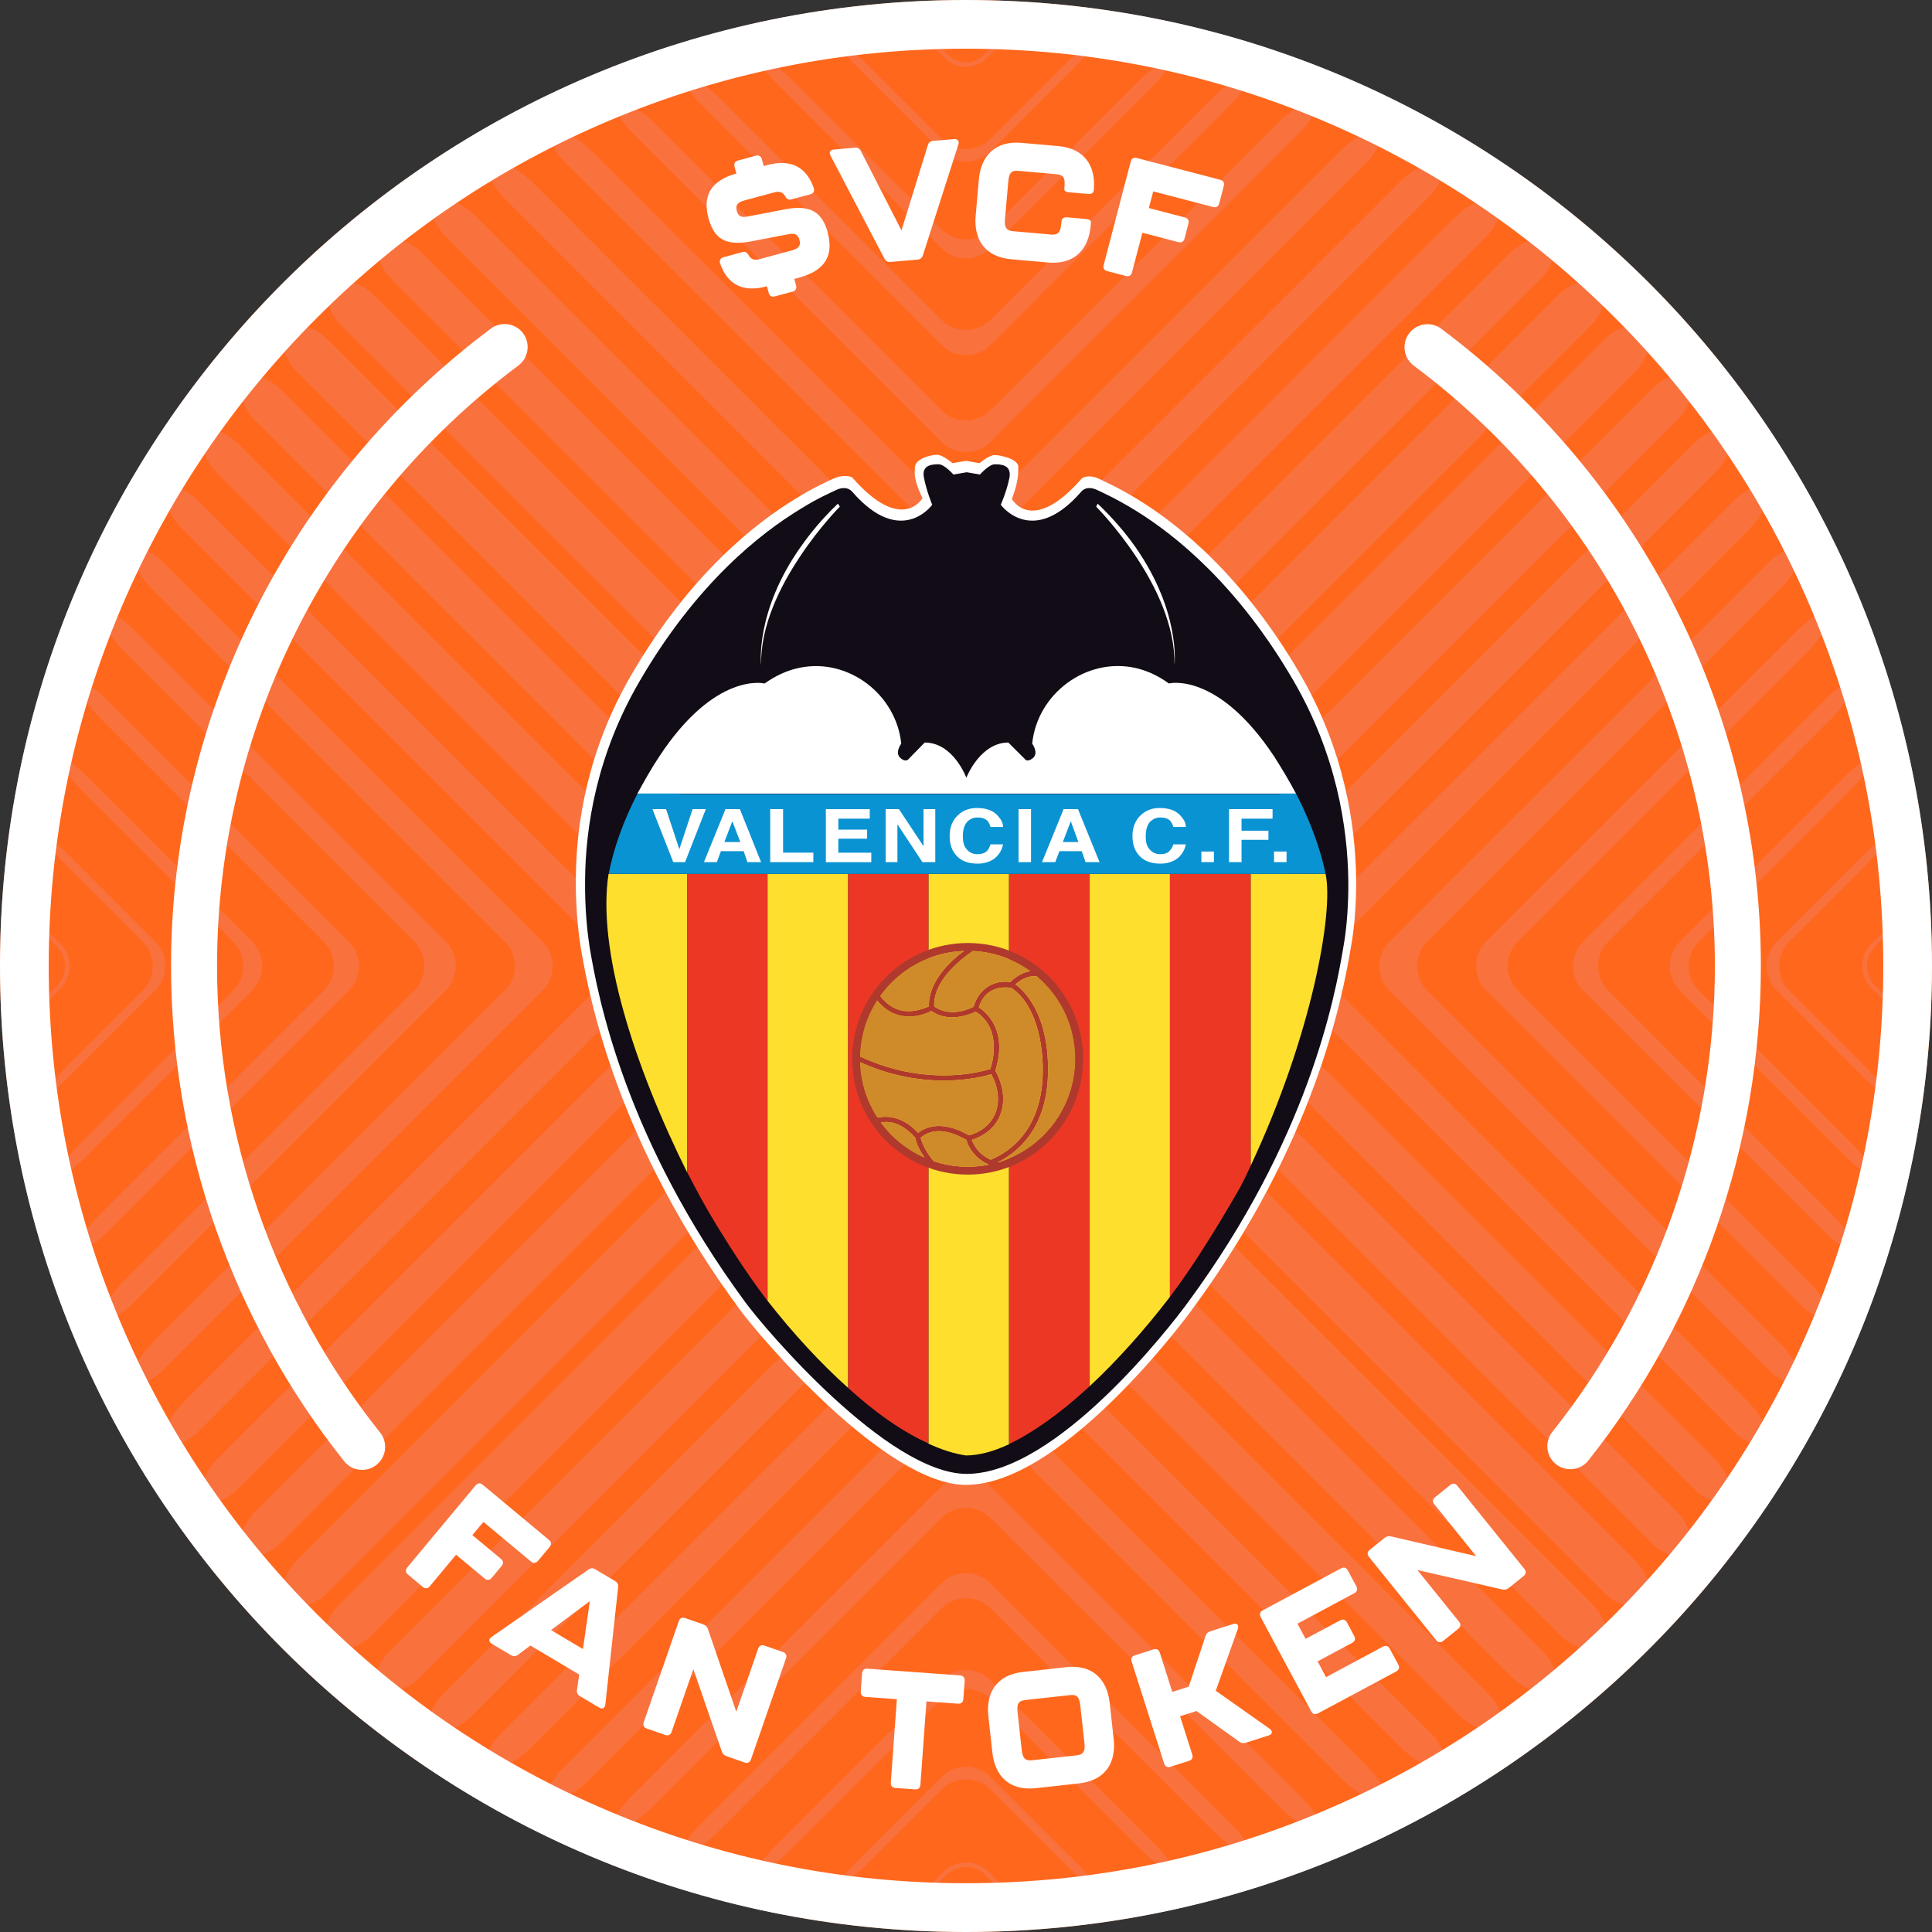 <svg xmlns="http://www.w3.org/2000/svg" id="Layer_2" data-name="Layer 2" viewBox="0 0 500 500"><rect x="0" y="0" width="500" height="500" fill="#333333" stroke="none"/><defs><style> .cls-1 { fill: #fedf2e; } .cls-1, .cls-2, .cls-3 { fill-rule: evenodd; } .cls-4 { fill: #cf8b2a; } .cls-2 { fill: #0a93d2; } .cls-5 { fill: #b0392d; } .cls-6 { fill: #ff671d; } .cls-7 { fill: #110c15; } .cls-8 { fill: #fff; } .cls-9 { fill: #f9713d; } .cls-3 { fill: #ec3725; } </style></defs><g id="Layer_1-2" data-name="Layer 1"><g><circle class="cls-6" cx="250" cy="250" r="250"></circle><g><path class="cls-9" d="M413.87,73.93c-2.33-2.17-7.1-1.05-10.59,2.43l-146.97,146.97c-3.48,3.49-9.15,3.49-12.63,0L96.71,76.36c-3.49-3.48-8.26-4.61-10.59-2.43-2.34,2.17-1.34,6.8,2.14,10.3l155.42,155.41c3.48,3.49,9.15,3.49,12.63,0l155.42-155.41c3.48-3.49,4.48-8.13,2.14-10.3h0Z"></path><path class="cls-9" d="M400.88,62.67c-2.25-1.81-6.92-.41-10.42,3.09l-134.15,134.15c-3.48,3.49-9.15,3.49-12.63,0L109.53,65.76c-3.49-3.49-8.17-4.9-10.42-3.09-2.24,1.8-1.19,6.14,2.3,9.64l142.27,142.27c3.48,3.49,9.15,3.49,12.63,0l142.28-142.27c3.48-3.49,4.54-7.83,2.29-9.64h0Z"></path><path class="cls-9" d="M387.02,52.29c-2.13-1.47-6.7.2-10.19,3.69l-120.52,120.51c-3.48,3.49-9.15,3.49-12.63,0L123.16,55.97c-3.49-3.49-8.07-5.16-10.19-3.69-2.13,1.48-.99,5.54,2.49,9.03l128.21,128.21c3.48,3.49,9.15,3.49,12.63,0L384.53,61.32c3.49-3.49,4.62-7.56,2.49-9.03h0Z"></path><path class="cls-9" d="M372.25,42.81c-1.98-1.17-6.43.74-9.92,4.24l-106.02,106.01c-3.48,3.49-9.15,3.49-12.63,0l-106.02-106.01c-3.49-3.49-7.94-5.41-9.92-4.24-1.98,1.17-.74,4.99,2.75,8.47l113.19,113.19c3.48,3.48,9.15,3.48,12.63,0l113.19-113.19c3.49-3.48,4.73-7.3,2.75-8.47h0Z"></path><path class="cls-9" d="M356.54,34.28c-1.81-.89-6.12,1.24-9.61,4.73l-90.63,90.62c-3.48,3.49-9.15,3.49-12.63,0l-90.63-90.62c-3.48-3.49-7.8-5.62-9.61-4.73-1.81.89-.43,4.48,3.06,7.96l97.17,97.17c3.48,3.48,9.15,3.48,12.63,0l97.17-97.17c3.48-3.48,4.87-7.07,3.06-7.96h0Z"></path><path class="cls-9" d="M339.8,26.79c-1.6-.65-5.74,1.68-9.23,5.17l-74.25,74.25c-3.48,3.49-9.15,3.49-12.63,0L169.43,31.96c-3.48-3.49-7.62-5.82-9.23-5.17-1.61.65-.08,4.02,3.42,7.51l80.07,80.06c3.48,3.49,9.15,3.49,12.63,0l80.07-80.06c3.49-3.49,5.02-6.86,3.42-7.51h0Z"></path><path class="cls-9" d="M321.94,20.41c-1.37-.43-5.32,2.07-8.81,5.56l-56.81,56.81c-3.49,3.49-9.16,3.49-12.64,0l-56.81-56.81c-3.49-3.49-7.44-5.99-8.81-5.56-1.37.44.35,3.63,3.85,7.11l61.78,61.78c3.48,3.49,9.15,3.49,12.64,0l61.77-61.78c3.49-3.48,5.21-6.68,3.85-7.11h0Z"></path><path class="cls-9" d="M302.82,15.29c-1.1-.25-4.83,2.4-8.32,5.88l-38.18,38.19c-3.49,3.48-9.16,3.48-12.64,0l-38.19-38.19c-3.48-3.48-7.22-6.13-8.32-5.88-1.1.24.83,3.27,4.32,6.77l42.19,42.19c3.48,3.49,9.15,3.49,12.64,0l42.18-42.19c3.49-3.49,5.43-6.53,4.32-6.77h0Z"></path><path class="cls-9" d="M282.26,11.61c-.79-.11-4.26,2.64-7.74,6.13l-18.2,18.2c-3.49,3.48-9.16,3.48-12.64,0l-18.2-18.2c-3.49-3.49-6.96-6.24-7.75-6.13-.79.11,1.4,3.03,4.89,6.53l21.06,21.06c3.48,3.49,9.15,3.49,12.64,0l21.05-21.06c3.49-3.49,5.69-6.41,4.89-6.53h0Z"></path><path class="cls-9" d="M259.96,9.67c-.44-.01-2.84,2.03-5.38,4.57-2.53,2.53-6.64,2.53-9.18,0-2.54-2.54-4.94-4.58-5.38-4.57-.44.02,1.62,2.44,4.59,5.41,2.97,2.97,7.79,2.97,10.75,0,2.97-2.97,5.02-5.38,4.59-5.41h0Z"></path><path class="cls-9" d="M414.39,425.63c2.33-2.18,1.34-6.82-2.16-10.31l-155.92-155.93c-3.49-3.48-9.16-3.48-12.64,0l-155.93,155.93c-3.49,3.49-4.48,8.13-2.16,10.31,2.33,2.18,7.08,1.07,10.57-2.43l147.51-147.51c3.48-3.48,9.15-3.48,12.64,0l147.5,147.51c3.49,3.49,8.25,4.6,10.57,2.43h0Z"></path><path class="cls-9" d="M401.45,436.92c2.24-1.82,1.19-6.16-2.31-9.65l-142.82-142.82c-3.49-3.49-9.16-3.49-12.64,0l-142.83,142.82c-3.48,3.49-4.54,7.83-2.31,9.65,2.24,1.82,6.92.41,10.41-3.07l134.73-134.73c3.48-3.48,9.15-3.48,12.64,0l134.73,134.73c3.48,3.49,8.16,4.9,10.4,3.08h0Z"></path><path class="cls-9" d="M387.62,447.34c2.12-1.48.98-5.55-2.51-9.04l-128.79-128.79c-3.49-3.49-9.16-3.49-12.64,0l-128.8,128.79c-3.49,3.49-4.63,7.56-2.51,9.04,2.12,1.49,6.69-.18,10.18-3.66l121.12-121.12c3.48-3.49,9.15-3.49,12.64,0l121.12,121.12c3.49,3.48,8.07,5.15,10.18,3.66h0Z"></path><path class="cls-9" d="M372.89,456.85c1.98-1.18.73-4.99-2.76-8.48l-113.81-113.82c-3.49-3.49-9.16-3.49-12.64,0l-113.82,113.82c-3.49,3.48-4.74,7.3-2.76,8.48,1.97,1.18,6.42-.72,9.91-4.21l106.67-106.67c3.48-3.49,9.15-3.49,12.64,0l106.67,106.67c3.48,3.49,7.94,5.39,9.91,4.21h0Z"></path><path class="cls-9" d="M357.22,465.42c1.8-.9.42-4.48-3.07-7.98l-97.83-97.84c-3.49-3.49-9.16-3.49-12.64,0l-97.84,97.84c-3.49,3.49-4.87,7.07-3.07,7.98,1.8.9,6.11-1.22,9.59-4.72l91.32-91.31c3.48-3.49,9.15-3.49,12.64,0l91.31,91.31c3.49,3.49,7.79,5.62,9.59,4.72h0Z"></path><path class="cls-9" d="M340.52,472.96c1.61-.65.07-4.02-3.42-7.51l-80.79-80.79c-3.48-3.48-9.15-3.48-12.63,0l-80.79,80.79c-3.49,3.49-5.03,6.86-3.42,7.51,1.6.65,5.74-1.67,9.22-5.16l74.99-74.98c3.48-3.49,9.15-3.49,12.63,0l74.99,74.98c3.49,3.49,7.62,5.81,9.22,5.16h0Z"></path><path class="cls-9" d="M322.71,479.38c1.37-.43-.36-3.63-3.85-7.11l-62.55-62.55c-3.48-3.48-9.15-3.48-12.63,0l-62.54,62.55c-3.49,3.48-5.22,6.68-3.85,7.11,1.37.44,5.31-2.05,8.8-5.54l57.6-57.6c3.48-3.49,9.15-3.49,12.63,0l57.6,57.6c3.49,3.48,7.44,5.98,8.8,5.54h0Z"></path><path class="cls-9" d="M303.65,484.57c1.1-.25-.83-3.29-4.33-6.78l-43.01-43c-3.48-3.49-9.15-3.49-12.63,0l-43.01,43c-3.49,3.49-5.43,6.53-4.33,6.78,1.1.25,4.82-2.39,8.31-5.88l39.02-39.02c3.48-3.49,9.15-3.49,12.63,0l39.02,39.02c3.49,3.49,7.22,6.13,8.31,5.88h0Z"></path><path class="cls-9" d="M283.15,488.31c.79-.11-1.4-3.03-4.89-6.53l-21.95-21.94c-3.48-3.49-9.15-3.49-12.63,0l-21.95,21.94c-3.49,3.49-5.68,6.41-4.89,6.53.79.11,4.26-2.64,7.75-6.12l19.09-19.09c3.48-3.49,9.15-3.49,12.63,0l19.09,19.09c3.49,3.48,6.96,6.23,7.75,6.12h0Z"></path><path class="cls-9" d="M260.94,490.33c.44-.01-1.84-2.65-5.08-5.9-3.24-3.24-8.49-3.24-11.73,0-3.24,3.24-5.51,5.88-5.08,5.9.44.02,3.06-2.25,5.87-5.05,2.8-2.81,7.35-2.81,10.15,0,2.81,2.8,5.43,5.06,5.87,5.05h0Z"></path><path class="cls-9" d="M425.6,414.42c2.18-2.33,1.07-7.08-2.43-10.57l-147.5-147.51c-3.49-3.48-3.49-9.15,0-12.64l147.5-147.5c3.49-3.49,4.6-8.25,2.43-10.57-2.18-2.33-6.82-1.34-10.31,2.16l-155.92,155.92c-3.49,3.49-3.49,9.15,0,12.64l155.92,155.93c3.49,3.49,8.13,4.48,10.31,2.16h0Z"></path><path class="cls-9" d="M436.89,401.47c1.82-2.24.41-6.92-3.07-10.41l-134.73-134.73c-3.49-3.48-3.49-9.15,0-12.64l134.73-134.72c3.48-3.49,4.89-8.17,3.07-10.41-1.82-2.24-6.16-1.19-9.65,2.31l-142.82,142.82c-3.49,3.49-3.49,9.15,0,12.64l142.82,142.83c3.49,3.48,7.83,4.54,9.65,2.31h0Z"></path><path class="cls-9" d="M447.31,387.65c1.49-2.12-.18-6.69-3.67-10.18l-121.12-121.12c-3.49-3.48-3.49-9.15,0-12.64l121.12-121.12c3.48-3.49,5.15-8.07,3.67-10.18-1.48-2.12-5.55-.98-9.04,2.51l-128.79,128.79c-3.49,3.49-3.49,9.15,0,12.64l128.79,128.8c3.49,3.49,7.56,4.63,9.04,2.51h0Z"></path><path class="cls-9" d="M456.83,372.92c1.18-1.97-.72-6.42-4.21-9.91l-106.67-106.67c-3.49-3.48-3.49-9.15,0-12.64l106.67-106.67c3.49-3.48,5.39-7.94,4.21-9.91-1.18-1.98-4.99-.73-8.48,2.76l-113.82,113.81c-3.49,3.49-3.49,9.15,0,12.64l113.82,113.82c3.48,3.49,7.3,4.74,8.48,2.76h0Z"></path><path class="cls-9" d="M465.4,357.25c.9-1.8-1.22-6.11-4.72-9.59l-91.31-91.32c-3.49-3.48-3.49-9.15,0-12.64l91.31-91.31c3.49-3.49,5.62-7.79,4.72-9.59-.9-1.8-4.48-.42-7.98,3.07l-97.84,97.83c-3.48,3.49-3.48,9.15,0,12.64l97.84,97.84c3.49,3.49,7.07,4.87,7.98,3.07h0Z"></path><path class="cls-9" d="M472.94,340.55c.65-1.6-1.67-5.74-5.17-9.22l-74.98-74.99c-3.49-3.48-3.49-9.15,0-12.64l74.98-74.98c3.49-3.49,5.81-7.62,5.17-9.22-.65-1.61-4.03-.07-7.52,3.42l-80.79,80.78c-3.48,3.49-3.48,9.15,0,12.64l80.79,80.79c3.49,3.49,6.86,5.02,7.52,3.42h0Z"></path><path class="cls-9" d="M479.37,322.74c.43-1.37-2.06-5.31-5.55-8.8l-57.6-57.6c-3.49-3.48-3.49-9.15,0-12.64l57.6-57.59c3.49-3.49,5.98-7.44,5.55-8.8-.44-1.37-3.64.36-7.12,3.85l-62.54,62.54c-3.49,3.49-3.49,9.15,0,12.64l62.54,62.54c3.48,3.49,6.68,5.22,7.12,3.85h0Z"></path><path class="cls-9" d="M484.54,303.68c.25-1.1-2.39-4.82-5.87-8.31l-39.02-39.02c-3.49-3.48-3.49-9.15,0-12.64l39.02-39.02c3.48-3.49,6.12-7.22,5.87-8.31-.25-1.1-3.29.83-6.78,4.33l-43,43c-3.49,3.49-3.49,9.15,0,12.64l43,43.01c3.49,3.49,6.53,5.43,6.78,4.33h0Z"></path><path class="cls-9" d="M488.28,283.18c.11-.79-2.64-4.26-6.12-7.75l-19.09-19.09c-3.49-3.48-3.49-9.15,0-12.64l19.09-19.08c3.48-3.49,6.23-6.96,6.12-7.75-.11-.79-3.03,1.4-6.53,4.89l-21.94,21.94c-3.49,3.49-3.49,9.15,0,12.64l21.94,21.95c3.49,3.49,6.41,5.68,6.53,4.89h0Z"></path><path class="cls-9" d="M490.31,260.96c.02-.44-2.25-3.06-5.05-5.87-2.8-2.8-2.8-7.35,0-10.15,2.81-2.81,5.07-5.43,5.05-5.87-.02-.44-2.66,1.84-5.9,5.08-3.24,3.24-3.24,8.49,0,11.73,3.24,3.24,5.88,5.51,5.9,5.08h0Z"></path><path class="cls-9" d="M74.39,85.62c-2.18,2.32-1.07,7.08,2.43,10.57l147.51,147.5c3.49,3.49,3.49,9.15,0,12.64l-147.51,147.51c-3.49,3.49-4.6,8.25-2.43,10.57,2.18,2.33,6.82,1.34,10.31-2.16l155.93-155.93c3.48-3.48,3.48-9.15,0-12.64L84.7,87.78c-3.49-3.49-8.13-4.48-10.31-2.16h0Z"></path><path class="cls-9" d="M63.1,98.57c-1.82,2.24-.41,6.92,3.08,10.4l134.73,134.73c3.48,3.49,3.48,9.15,0,12.64l-134.73,134.73c-3.48,3.49-4.89,8.17-3.07,10.41,1.82,2.23,6.16,1.18,9.65-2.31l142.82-142.83c3.49-3.48,3.49-9.15,0-12.64L72.75,100.88c-3.49-3.49-7.83-4.54-9.65-2.31h0Z"></path><path class="cls-9" d="M52.68,112.4c-1.49,2.12.18,6.69,3.67,10.18l121.13,121.12c3.49,3.48,3.49,9.15,0,12.64l-121.12,121.12c-3.48,3.49-5.15,8.07-3.66,10.18,1.48,2.12,5.55.98,9.04-2.51l128.79-128.79c3.49-3.49,3.49-9.15,0-12.64L61.72,114.91c-3.49-3.49-7.56-4.63-9.04-2.51h0Z"></path><path class="cls-9" d="M43.17,127.13c-1.18,1.97.72,6.42,4.21,9.91l106.67,106.67c3.49,3.49,3.49,9.15,0,12.64l-106.67,106.67c-3.49,3.48-5.39,7.94-4.21,9.91,1.18,1.98,4.99.73,8.48-2.76l113.82-113.82c3.49-3.48,3.49-9.15,0-12.64l-113.82-113.81c-3.48-3.49-7.3-4.74-8.48-2.76h0Z"></path><path class="cls-9" d="M34.6,142.8c-.9,1.8,1.22,6.1,4.72,9.59l91.31,91.31c3.49,3.49,3.49,9.15,0,12.64l-91.31,91.32c-3.49,3.48-5.62,7.79-4.72,9.59.9,1.8,4.48.42,7.98-3.07l97.84-97.84c3.49-3.48,3.49-9.15,0-12.64l-97.84-97.83c-3.49-3.49-7.07-4.87-7.98-3.07h0Z"></path><path class="cls-9" d="M27.06,159.49c-.65,1.6,1.67,5.73,5.16,9.22l74.98,74.98c3.49,3.49,3.49,9.15,0,12.64l-74.98,74.99c-3.49,3.48-5.81,7.62-5.16,9.22.65,1.61,4.02.07,7.51-3.42l80.79-80.79c3.48-3.48,3.48-9.15,0-12.64l-80.79-80.78c-3.49-3.49-6.86-5.03-7.51-3.42h0Z"></path><path class="cls-9" d="M20.63,177.31c-.44,1.37,2.05,5.31,5.54,8.8l57.6,57.59c3.49,3.49,3.49,9.15,0,12.64l-57.6,57.6c-3.49,3.49-5.98,7.44-5.54,8.8.43,1.37,3.63-.36,7.12-3.85l62.54-62.54c3.48-3.48,3.48-9.15,0-12.64l-62.54-62.54c-3.49-3.48-6.69-5.21-7.12-3.85h0Z"></path><path class="cls-9" d="M15.45,196.37c-.25,1.1,2.39,4.82,5.88,8.31l39.02,39.02c3.49,3.49,3.49,9.15,0,12.64l-39.02,39.02c-3.49,3.49-6.13,7.21-5.88,8.31.25,1.1,3.29-.83,6.78-4.33l43-43.01c3.49-3.48,3.49-9.15,0-12.64l-43-43c-3.49-3.49-6.53-5.43-6.78-4.33h0Z"></path><path class="cls-9" d="M11.71,216.87c-.11.79,2.64,4.26,6.12,7.75l19.09,19.08c3.49,3.49,3.49,9.15,0,12.64l-19.09,19.09c-3.48,3.49-6.23,6.96-6.12,7.75.11.79,3.03-1.4,6.53-4.89l21.94-21.95c3.49-3.48,3.49-9.15,0-12.64l-21.94-21.94c-3.49-3.49-6.41-5.68-6.53-4.89h0Z"></path><path class="cls-9" d="M9.69,239.08c-.01.43,2.25,3.06,5.05,5.87,2.81,2.8,2.81,7.35,0,10.15-2.8,2.81-5.06,5.43-5.05,5.87.02.44,2.65-1.84,5.9-5.08,3.24-3.24,3.24-8.49,0-11.73-3.24-3.24-5.88-5.51-5.9-5.08h0Z"></path></g><g><g><path class="cls-8" d="M105.38,405.68l17.72-21.27c.52-.63,1.19-.69,1.81-.17l17.16,14.29c.63.52.69,1.19.17,1.81l-3.02,3.62c-.52.62-1.19.69-1.81.16l-12.31-10.26-2.85,3.42,7.41,6.17c.63.52.69,1.19.17,1.81l-2.58,3.1c-.52.63-1.18.69-1.81.17l-7.41-6.17-6.8,8.17c-.52.63-1.19.69-1.81.17l-3.85-3.21c-.63-.52-.69-1.19-.17-1.81Z"></path><path class="cls-8" d="M149.32,437.36l.58-3.99-12.64-7.51-3.23,2.42c-.55.42-1.17.45-1.79.08l-4.94-2.93c-.85-.5-.87-1.22-.08-1.79l25.05-17.42c.61-.44,1.17-.45,1.79-.08l5.12,3.04c.63.37.88.87.79,1.61l-3.31,30.33c-.13.97-.77,1.29-1.61.79l-4.94-2.93c-.63-.37-.89-.93-.79-1.61ZM150.87,426.77l1.78-12.4-10.04,7.5,8.25,4.9Z"></path><path class="cls-8" d="M166.6,445.71l9.07-26.16c.27-.77.87-1.06,1.64-.79l4.66,1.61c.65.22,1.01.62,1.25,1.25l7.33,21.37,5.66-16.32c.27-.77.87-1.06,1.64-.79l4.78,1.66c.77.27,1.06.87.79,1.64l-9.07,26.16c-.27.77-.87,1.06-1.64.79l-4.66-1.61c-.65-.22-1.01-.62-1.25-1.25l-7.36-21.29-5.63,16.24c-.27.77-.87,1.06-1.64.79l-4.78-1.66c-.77-.27-1.06-.87-.79-1.64Z"></path><path class="cls-8" d="M230.54,461.33l1.57-21.58-8.16-.59c-.81-.06-1.25-.56-1.19-1.38l.35-4.74c.06-.81.56-1.25,1.38-1.19l23.98,1.75c.81.06,1.25.56,1.19,1.38l-.35,4.74c-.06.81-.56,1.25-1.38,1.19l-8.16-.59-1.57,21.58c-.06.81-.56,1.25-1.38,1.19l-5.09-.37c-.81-.06-1.25-.56-1.19-1.38Z"></path><path class="cls-8" d="M256.82,453.54l-1.03-9.33c-.68-6.13,2.13-10.76,8.95-11.51l11.21-1.24c6.82-.75,10.57,3.15,11.24,9.28l1.03,9.33c.67,6.09-2.14,10.71-8.95,11.47l-11.21,1.24c-6.82.75-10.57-3.15-11.24-9.24ZM278.46,454.3c1.49-.17,2.48-.58,2.2-3.13l-1.09-9.84c-.29-2.6-1.21-2.8-2.83-2.62l-11.21,1.24c-1.62.18-2.48.58-2.19,3.17l1.09,9.84c.28,2.56,1.34,2.74,2.83,2.58l11.21-1.24Z"></path><path class="cls-8" d="M301.28,456.4l-8.41-26.38c-.25-.78.06-1.37.84-1.62l4.82-1.54c.78-.25,1.37.06,1.62.83l3.24,10.17,4.25-1.35,4.36-13.13c.2-.65.62-1.01,1.28-1.22l5.84-1.86c1.02-.33,1.57.26,1.22,1.28l-5.7,15.99,13.93,9.82c.87.62.77,1.42-.25,1.75l-5.84,1.86c-.65.21-1.21.16-1.75-.25l-11.08-7.94-4.25,1.35,3.16,9.92c.25.78-.06,1.37-.84,1.62l-4.82,1.54c-.78.25-1.37-.06-1.62-.83Z"></path><path class="cls-8" d="M339.34,442.9l-13.08-24.4c-.38-.72-.19-1.36.53-1.74l20.28-10.87c.72-.38,1.36-.19,1.74.53l2.23,4.15c.38.72.19,1.36-.53,1.74l-14.73,7.9,2.11,3.93,8.95-4.8c.72-.38,1.36-.19,1.74.53l1.9,3.55c.38.72.19,1.36-.53,1.74l-8.95,4.8,2.19,4.08,14.73-7.9c.72-.38,1.36-.19,1.74.53l2.23,4.15c.38.72.19,1.36-.53,1.74l-20.28,10.87c-.72.38-1.36.19-1.74-.53Z"></path><path class="cls-8" d="M371.66,424.47l-17.38-21.55c-.51-.63-.44-1.3.19-1.81l3.84-3.09c.53-.43,1.06-.53,1.72-.39l22,5.1-10.84-13.44c-.51-.63-.44-1.3.2-1.81l3.94-3.17c.63-.51,1.3-.44,1.81.19l17.38,21.55c.51.63.44,1.3-.19,1.81l-3.84,3.09c-.53.43-1.06.53-1.72.4l-21.95-5.03,10.79,13.38c.51.63.44,1.3-.19,1.81l-3.94,3.17c-.63.51-1.3.44-1.81-.19Z"></path></g><g><path class="cls-8" d="M214.21,60.21c1.52,5.63-.38,9.74-7.37,11.63l-1.28.35.46,1.7c.21.79-.12,1.36-.91,1.58l-4.59,1.24c-.79.21-1.37-.12-1.58-.91l-.46-1.7h-.04c-6.25,1.7-10.18-.52-12.08-5.91-.26-.82.11-1.41.89-1.62l4.92-1.33c.75-.2,1.19.12,1.61.85.59,1.04,1.47,1.33,2.75.99l8.31-2.25c1.82-.49,2.47-1.2,2.07-2.69-.41-1.53-1.21-1.85-2.94-1.51l-9.54,1.83c-6.46,1.22-9.58-.47-11.07-5.97-1.51-5.58.35-9.69,7.21-11.59l-.48-1.78c-.21-.79.12-1.36.91-1.58l4.59-1.24c.79-.21,1.37.12,1.58.9l.48,1.78.87-.24c6.25-1.69,10.18.53,12.08,5.92.27.82-.11,1.41-.89,1.62l-4.92,1.33c-.75.2-1.19-.12-1.61-.85-.59-1.04-1.47-1.33-2.75-.99l-7.69,2.08c-1.82.49-2.47,1.2-2.07,2.69s1.2,1.81,2.93,1.47l9.54-1.83c6.41-1.25,9.61.55,11.09,6.01Z"></path><path class="cls-8" d="M228.9,66.95l-13.96-26.67c-.46-.86-.09-1.5.85-1.58l5.42-.47c.73-.06,1.26.19,1.58.85l10.51,20.55,6.82-22.05c.2-.71.64-1.04,1.37-1.11l5.42-.47c.94-.08,1.42.48,1.11,1.41l-9.18,28.67c-.2.66-.68,1.05-1.41,1.11l-6.96.6c-.72.06-1.27-.23-1.58-.85Z"></path><path class="cls-8" d="M252.5,55.85l.82-9.35c.54-6.15,4.2-10.13,11.04-9.53l9.52.84c6.83.6,9.74,5.16,9.2,11.31-.07.77-.57,1.15-1.38,1.08l-5.04-.44c-.81-.07-1.26-.37-1.22-.84l.06-.73c.23-2.6-.64-2.98-2.26-3.12l-9.52-.84c-1.62-.14-2.54.08-2.77,2.68l-.87,9.86c-.22,2.56.77,2.95,2.27,3.08l9.52.84c1.5.13,2.55-.08,2.77-2.64l.06-.64c.07-.81.58-1.24,1.39-1.17l5.04.44c.81.07,1.25.41,1.21.92l-.08.85c-.54,6.11-4.2,10.09-11.03,9.49l-9.52-.84c-6.83-.6-9.74-5.16-9.21-11.26Z"></path><path class="cls-8" d="M285.63,68.59l7-26.78c.21-.79.78-1.12,1.57-.92l21.6,5.64c.79.21,1.12.78.92,1.57l-1.19,4.56c-.21.79-.78,1.12-1.57.92l-15.51-4.05-1.13,4.31,9.33,2.44c.79.21,1.12.78.92,1.57l-1.02,3.9c-.21.79-.78,1.12-1.57.92l-9.33-2.44-2.69,10.28c-.21.79-.78,1.12-1.57.92l-4.85-1.27c-.79-.21-1.12-.78-.92-1.57Z"></path></g></g><path class="cls-8" d="M250,12.6c32.05,0,63.14,6.28,92.4,18.65,28.27,11.96,53.66,29.08,75.46,50.88,21.81,21.81,38.92,47.2,50.88,75.46,12.38,29.26,18.65,60.35,18.65,92.4s-6.28,63.14-18.65,92.4c-11.96,28.27-29.08,53.66-50.88,75.46-21.81,21.81-47.2,38.92-75.46,50.88-29.26,12.38-60.35,18.65-92.4,18.65s-63.14-6.28-92.4-18.65c-28.27-11.96-53.66-29.08-75.46-50.88s-38.92-47.2-50.88-75.46c-12.38-29.26-18.65-60.35-18.65-92.4s6.28-63.14,18.65-92.4c11.96-28.27,29.08-53.66,50.88-75.46,21.81-21.81,47.2-38.92,75.46-50.88,29.26-12.38,60.35-18.65,92.4-18.65M250,0C111.93,0,0,111.93,0,250s111.93,250,250,250,250-111.93,250-250S388.07,0,250,0h0Z"></path><g><path class="cls-8" d="M250,384.29c-20.85,0-53.59-38.55-58.6-45.46-31.55-42.87-38.86-80.03-41.16-93.95-.5-3.21-1.1-8.41-1.21-14.93v-2.8c.1-13.83,3-33.06,14.42-52.58,15.13-26.04,32.15-39.27,42.57-45.58,4.81-3,8.22-4.41,9.22-4.91,3.11-1.6,5.26-.57,5.26-.57,12.92,14.82,18.25,5.4,18.25,5.4,0,0-2.44-4.62-1.99-7.51-.32-2.76,4.34-3.71,5.74-3.71,1.5,0,3.99,2.18,3.99,2.18l3.51-.6,3.5.6s2.44-2.1,3.95-2.1c1.4,0,6.51,1.06,6.07,3.37.19,3.66-1.66,7.98-1.66,7.98,0,0,5.18,9.53,18.1-5.29,0,0,1.59-1.36,4.79.24,1,.5,4.71,2.1,9.91,5.31,10.42,6.41,27.04,19.64,41.87,45.18,11.32,19.53,14.22,38.66,14.43,52.58v2.8c-.1,6.52-.7,11.72-1.31,14.93-2.3,13.92-9.51,51.09-41.07,93.95-4.81,6.61-34.93,45.46-58.59,45.46h0Z"></path><polygon class="cls-8" points="343.06 215.75 155.4 210.73 195.16 165.81 313.25 160.08 343.06 215.75"></polygon><g><path class="cls-1" d="M250.72,379.62c18.63.73,54.1-38.48,73.04-74.5,15.06-28.65,20.07-47.98,20.82-80.34l-189.17-.36c1.4,36.74,8.13,58.89,27.39,90.2,19.21,31.23,41.27,62.45,67.92,65h0Z"></path><path class="cls-7" d="M251.24,379.64c-.18,0-.35,0-.52-.01h0c-3.25-.31-6.54-1.07-9.79-2.25-3.1-1.13-6.25-2.67-9.38-4.6-2.96-1.83-5.99-4.05-8.98-6.61-2.83-2.41-5.72-5.2-8.61-8.29-11.75-12.56-22.35-28.92-31.17-43.26-9.99-16.24-16.28-29.53-20.39-43.07-4.11-13.54-6.27-28.08-7-47.14h0s0,0,0,0l189.18.36h0c-.38,16.79-1.94,29.61-5.04,41.57-3.1,11.96-7.97,23.92-15.78,38.78-4.62,8.77-10.42,18.09-16.78,26.94-6.28,8.74-13.15,17.07-19.85,24.09-7.03,7.37-13.69,13.16-19.8,17.2-6.29,4.17-11.7,6.28-16.09,6.28h0ZM250.72,379.61c.17,0,.35.01.52.01,4.39,0,9.79-2.11,16.08-6.28,6.1-4.04,12.76-9.83,19.79-17.2,6.7-7.02,13.57-15.36,19.85-24.09,6.36-8.85,12.17-18.16,16.78-26.94,7.81-14.86,12.68-26.82,15.78-38.78,3.1-11.96,4.65-24.77,5.04-41.55l-189.15-.36c.73,19.05,2.89,33.58,7,47.12,4.11,13.54,10.4,26.82,20.39,43.06,8.82,14.34,19.42,30.69,31.17,43.25,2.89,3.09,5.79,5.88,8.61,8.29,3,2.56,6.02,4.78,8.98,6.61,3.12,1.92,6.27,3.47,9.37,4.6,3.25,1.18,6.54,1.93,9.78,2.25h0Z"></path></g><path class="cls-7" d="M277.02,209.4h-1.76l-5.59,13.72h3.43l1.08-2.84h5.78l.98,2.84h3.62l-5.58-13.72h-1.96,0ZM189.53,209.4h-1.77l-5.59,13.72h3.33l1.08-2.84h5.88l.98,2.84h3.53l-5.49-13.72h-1.96,0ZM174.24,223.12h3.04l5.39-13.72h-3.43l-3.43,10.38-3.43-10.38h-3.53l5.39,13.72ZM210.49,220.67h-7.84v-11.27h-3.33v13.72h11.17v-2.45ZM225.48,220.67h-8.52v-3.62h7.45v-2.35h-7.45v-2.84h8.13v-2.45h-11.36v13.72h11.76v-2.45h0ZM232.24,213.32l6.47,9.8h3.33v-13.72h-3.04v9.6l-6.37-9.6h-3.43v13.72h3.04v-9.8h0ZM253.02,223.51c1.76,0,3.23-.49,4.41-1.37,1.18-.98,1.86-2.16,2.16-3.62h-3.23c-.2.69-.49,1.18-.78,1.57-.59.68-1.47.98-2.65.98-1.08,0-1.96-.39-2.65-1.17-.78-.78-1.08-1.86-1.08-3.43s.29-2.74.98-3.62c.68-.78,1.66-1.28,2.74-1.28,1.17,0,2.06.3,2.65.88.3.39.59.88.78,1.57h3.23c0-.88-.39-1.76-1.08-2.55-1.18-1.57-3.04-2.35-5.68-2.35-1.96,0-3.53.59-4.8,1.76-1.47,1.27-2.26,3.14-2.26,5.49s.69,4.02,1.96,5.29c1.28,1.27,3.04,1.86,5.29,1.86h0ZM263.6,223.12h3.23v-13.72h-3.23v13.72ZM300.34,223.51c1.77,0,3.23-.49,4.41-1.37,1.17-.98,1.86-2.16,2.16-3.62h-3.23c-.2.69-.49,1.18-.88,1.57-.49.68-1.37.98-2.55.98-1.08,0-1.96-.39-2.65-1.17-.78-.78-1.08-1.86-1.08-3.43s.29-2.74.98-3.62c.69-.78,1.67-1.28,2.74-1.28,1.17,0,2.06.3,2.64.88.3.39.59.88.78,1.57h3.23c0-.88-.39-1.76-1.08-2.55-1.17-1.57-3.04-2.35-5.68-2.35-1.96,0-3.53.59-4.8,1.76-1.47,1.27-2.25,3.14-2.25,5.49s.69,4.02,1.96,5.29c1.28,1.27,3.04,1.86,5.29,1.86h0ZM310.92,223.12h3.24v-2.74h-3.24v2.74ZM321.31,217.34h6.96v-2.35h-6.96v-3.13h8.03v-2.45h-11.27v13.72h3.23v-5.78h0ZM329.73,223.12h3.24v-2.74h-3.24v2.74ZM250.17,381.44c-20.39,0-52.42-37.71-57.31-44.46-30.86-41.94-38.02-78.28-40.27-91.9-.49-3.14-1.08-8.23-1.17-14.6v-2.74c.1-13.52,2.94-32.33,14.11-51.44,14.79-25.47,31.45-38.41,41.64-44.58,4.7-2.94,8.04-4.31,9.01-4.8,3.04-1.57,4.41.39,4.41.39,12.64,14.5,20.67,3.33,20.67,3.33,0,0-1.47-3.53-2.15-7.05-.69-3.43,2.45-3.43,3.82-3.43,1.47,0,3.82,2.65,3.82,2.65l3.43-.59,3.43.59s2.35-2.65,3.82-2.65c1.37,0,4.41,0,3.82,3.43-.69,3.53-2.25,7.05-2.25,7.05,0,0,8.13,11.17,20.77-3.33,0,0,1.28-1.96,4.41-.39.98.49,4.6,2.06,9.7,5.2,10.19,6.27,26.45,19.2,40.95,44.18,11.07,19.11,13.91,37.82,14.11,51.44v2.74c-.1,6.37-.69,11.46-1.28,14.6-2.25,13.62-9.31,49.97-40.17,91.9-4.7,6.47-34.16,44.46-57.32,44.46h0ZM293.87,141.61c-2.55-3.63-5.78-7.45-9.8-11.27l-.39.78s5.09,5.09,10.19,12.74c5.19,7.74,10.28,18.03,10.09,28.32,0,0,1.67-13.72-10.09-30.57h0ZM207.16,143.86c5.09-7.64,10.19-12.74,10.19-12.74l-.49-.78c-4.02,3.82-7.15,7.64-9.7,11.27-11.86,16.85-10.19,30.57-10.19,30.57-.2-10.29,4.99-20.58,10.19-28.32h0ZM343.06,226.16h-19.4v75.56c15.83-33.66,21.56-65.77,19.4-75.56ZM164.93,205.39h170.48c-1.67-3.14-3.53-6.27-5.58-9.5-14.7-22.24-27.33-19.01-27.33-19.01-2.84-2.06-5.68-3.33-8.62-4.01-12.84-2.84-25.48,6.76-26.75,19.59,0,0,1.76,2.35.2,3.72-1.57,1.28-2.15.2-2.15.2l-4.22-4.21c-7.35,0-10.87,9.11-10.87,9.11,0,0-3.33-9.11-10.78-9.11l-4.11,4.21s-.69,1.08-2.16-.2c-1.57-1.37.2-3.72.2-3.72-1.27-12.64-13.52-22.14-26.06-19.69-3.13.59-6.27,1.96-9.31,4.12,0,0-12.74-3.23-27.33,19.01-2.15,3.23-3.92,6.47-5.59,9.5h0ZM177.87,303.5v-77.33h-20.38c-3.01,19.51,6.55,49.49,20.38,77.33ZM219.5,359.2v-133.04h-20.87v110.47c6.51,8.33,13.65,16.11,20.87,22.56h0ZM261.14,373.76v-73.94c10.03-4.2,17.1-14.14,17.1-25.74s-7.07-21.63-17.1-25.84v-22.07h-20.87v21.85c-10.36,4.07-17.69,14.17-17.69,26.06s7.33,21.9,17.69,25.96v73.57c3.37,1.56,6.62,2.61,9.69,3.06,3.41,0,7.19-1.04,11.18-2.9h0ZM282.01,226.17v132.58c7.17-6.67,14.31-14.7,20.77-23.12v-109.46h-20.77ZM277.02,217.94h-1.96l2.06-5.39,1.96,5.39h-2.06ZM189.53,217.94h-2.06l2.06-5.39,2.06,5.39h-2.06Z"></path><path class="cls-3" d="M323.66,226.16v75.56c.04-.09.09-.19.13-.28-.93,2.1-1.93,4.15-3,6.15-5.94,10.3-12.01,20.12-18,28.02,0,0,0,0-.01.01v-109.45h-20.77v132.58s-.05.05-.08.08c-7.7,7.11-14.79,12.03-20.78,14.88v-73.89c10.03-4.2,17.1-14.14,17.1-25.74s-7.07-21.63-17.1-25.84v-22.07h-20.87v21.85c-10.36,4.07-17.69,14.17-17.69,26.06s7.33,21.9,17.69,25.96v73.52c-5.65-2.54-11.7-6.48-18.24-12.11-.84-.73-1.69-1.48-2.54-2.25v-133.03h-20.87v110.48c.9,1.16,1.82,2.31,2.75,3.44-.42-.5-.83-1-1.25-1.5-5.39-6.81-10.18-14.18-14.59-21.36-2.87-4.66-5.3-9.2-7.55-13.58-.04-.08-.09-.16-.13-.25v-77.23h-15.38v-.03h174.42v.03h-13.25Z"></path><path class="cls-2" d="M343.06,226.14c-1.37-6.57-3.92-13.52-7.64-20.77h-4.01v.11h-155.65v-.1h-10.78c-3.72,7.25-6.17,14.11-7.45,20.78h176.05v-.02h9.48ZM174.28,223.12l-5.39-13.72h3.53l1.9,5.85v7.87h-.03Z"></path><path class="cls-5" d="M256.38,300.14c2.82-1.21,13.39-6.04,13.49-22.95.08-6.93-1.68-17.19-8.13-21.53-4.38-.61-7.31,1.36-8.42,5.05,1.79,1.15,7.65,5.83,4.26,16.41.12.2.24.41.34.6,2.93,5.64,2.33,12.53-3.58,16.02-.89.53-1.85.96-2.83,1.27.96,2.5,2.72,4.14,4.88,5.13h0ZM250.47,303.99c-16.54,0-29.93-13.39-29.93-29.92s13.39-30.02,29.93-30.02,29.83,13.39,29.83,30.02-13.39,29.92-29.83,29.92h0ZM227.92,290.48c2.89,3.96,6.81,7.14,11.35,9.13-1.11-1.61-2.09-3.51-2.43-5.2-2.39-2.62-5.3-4.55-8.92-3.93h0ZM222.6,274.91c.16,5.29,1.8,10.2,4.51,14.35,4.02-.93,7.77.92,10.49,3.92,1.48-1.19,5.82-3.62,13.17.63,7.49-2.09,9.16-9.27,5.95-15.46l-.18-.34c-2.89.88-17.09,4.52-33.93-3.1h0ZM227.01,258.92c-2.69,4.19-4.29,9.15-4.41,14.5,9.2,4.29,17.61,5.11,23.78,4.84,4.71-.2,8.38-1.15,9.93-1.61,1.68-5.35,1.32-11.67-3.79-14.82-3.68,1.67-8.01,2.26-11.44-.18-5.16,2.46-10.28,1.81-13.87-2.48l-.2-.24h0ZM249.45,246.11c-8.92.32-16.77,4.82-21.64,11.62.11.16.26.35.43.56,3.32,3.95,7.61,4.19,12.18,2.15-.13-1.82.24-7.75,9.03-14.32h0ZM266.68,251.34c-4.23-3.06-9.36-4.96-14.9-5.22-4.29,2.93-9.73,7.86-10.01,13.45-.02.4,0,.7.02.89.16.12.33.25.49.34,3,1.78,6.64,1.24,9.67-.23,1.23-4.3,4.76-7.02,9.53-6.43l.37-.36c1.36-1.25,3.03-2.17,4.83-2.44h0ZM258.28,300.83c11.52-3.39,19.97-14.08,19.97-26.76,0-8.62-3.86-16.31-9.92-21.43-2.07-.18-4.03.74-5.52,2.12,2.23,1.63,8.59,7.58,8.42,22.45-.09,15.76-8.95,21.59-13.04,23.6l.08.02h0ZM250.47,301.95c1.86,0,3.67-.18,5.43-.53-2.51-1.14-4.55-3.04-5.59-5.72-.11-.29-.19-.53-.24-.71-3.86-2.19-8.43-3.46-11.81-.54.1.36.26.86.5,1.45.51,1.24,1.4,2.89,2.93,4.64,2.76.91,5.71,1.41,8.77,1.41Z"></path><path class="cls-4" d="M251.5,295.01c.99-.31,1.95-.74,2.83-1.27,5.91-3.49,6.5-10.38,3.58-16.02-.1-.19-.22-.4-.34-.6,3.39-10.58-2.46-15.26-4.26-16.41,1.11-3.7,4.04-5.65,8.42-5.05,6.45,4.34,8.21,14.6,8.13,21.53-.09,16.91-10.67,21.73-13.49,22.95-2.15-.99-3.91-2.63-4.88-5.13h0ZM227.92,290.48c2.89,3.96,6.81,7.14,11.35,9.13-1.11-1.61-2.09-3.51-2.43-5.2-2.39-2.62-5.3-4.55-8.92-3.93h0ZM222.59,274.91c.16,5.29,1.8,10.2,4.51,14.35,4.02-.93,7.77.92,10.49,3.92,1.48-1.19,5.82-3.62,13.17.63,7.49-2.09,9.16-9.27,5.95-15.46l-.18-.34c-2.89.88-17.09,4.52-33.93-3.1h0ZM227,258.91c-2.69,4.19-4.29,9.15-4.41,14.5,9.2,4.29,17.61,5.11,23.78,4.84,4.71-.2,8.38-1.15,9.93-1.61,1.68-5.35,1.32-11.67-3.79-14.82-3.68,1.67-8.01,2.26-11.44-.18-5.16,2.46-10.28,1.81-13.87-2.48l-.2-.24h0ZM249.45,246.1c-8.92.32-16.77,4.82-21.64,11.62.11.16.26.35.43.56,3.32,3.95,7.61,4.19,12.18,2.15-.13-1.82.24-7.75,9.03-14.32h0ZM266.68,251.34c-4.23-3.06-9.36-4.96-14.9-5.22-4.29,2.93-9.73,7.86-10.01,13.45-.02.4,0,.7.02.89.16.12.33.25.49.34,3,1.78,6.64,1.24,9.67-.23,1.23-4.3,4.76-7.02,9.53-6.43l.37-.36c1.36-1.25,3.03-2.17,4.83-2.44h0ZM258.28,300.83c11.52-3.39,19.97-14.08,19.97-26.76,0-8.62-3.86-16.31-9.92-21.43-2.07-.18-4.03.74-5.52,2.12,2.23,1.63,8.59,7.58,8.42,22.45-.09,15.76-8.95,21.59-13.04,23.6l.08.02h0ZM250.47,301.95c1.86,0,3.67-.18,5.43-.53-2.51-1.14-4.55-3.04-5.59-5.72-.11-.29-.19-.53-.24-.71-3.86-2.19-8.43-3.46-11.81-.54.1.36.26.86.5,1.45.51,1.24,1.4,2.89,2.93,4.64,2.76.91,5.71,1.41,8.77,1.41Z"></path><path class="cls-8" d="M332.96,220.37v2.75h-3.24v-2.75h3.24ZM329.34,211.85v-2.45h-11.27v13.72h3.24v-5.78h6.96v-2.35h-6.96v-3.13h8.03ZM310.92,220.37v2.75h3.24v-2.75h-3.24ZM302.79,220.08c-.49.68-1.37.98-2.55.98-1.08,0-1.96-.39-2.65-1.17-.78-.78-1.08-1.86-1.08-3.43s.3-2.74.98-3.62c.69-.79,1.67-1.28,2.75-1.28,1.17,0,2.06.3,2.64.88.3.39.59.88.79,1.57h3.23c0-.88-.39-1.77-1.08-2.55-1.17-1.57-3.04-2.35-5.68-2.35-1.96,0-3.53.59-4.8,1.76-1.47,1.28-2.26,3.14-2.26,5.49s.69,4.02,1.96,5.29c1.28,1.28,3.04,1.86,5.29,1.86,1.77,0,3.23-.49,4.41-1.37,1.17-.98,1.86-2.16,2.15-3.62h-3.23c-.19.69-.49,1.17-.88,1.57h0ZM284.56,223.12h-3.62l-.98-2.84h-5.78l-1.08,2.84h-3.43l5.59-13.72h3.72l5.58,13.72ZM279.08,217.92l-1.96-5.39-2.06,5.39h4.01ZM263.6,209.4v13.72h3.23v-13.72h-3.23ZM255.57,220.08c-.59.68-1.47.98-2.65.98-1.08,0-1.96-.39-2.65-1.17-.78-.78-1.08-1.86-1.08-3.43s.3-2.74.98-3.62c.68-.79,1.66-1.28,2.75-1.28,1.17,0,2.06.3,2.65.88.3.39.58.88.78,1.57h3.24c0-.88-.39-1.77-1.08-2.55-1.17-1.57-3.04-2.35-5.68-2.35-1.96,0-3.53.59-4.8,1.76-1.47,1.28-2.26,3.14-2.26,5.49s.69,4.02,1.96,5.29c1.28,1.28,3.04,1.86,5.29,1.86,1.76,0,3.23-.49,4.41-1.37,1.17-.98,1.86-2.16,2.15-3.62h-3.24c-.2.69-.49,1.17-.78,1.57h0ZM239.01,209.4v9.6l-6.37-9.6h-3.43v13.72h3.04v-9.8l6.47,9.8h3.33v-13.72h-3.03ZM216.96,220.67v-3.62h7.45v-2.35h-7.45v-2.84h8.13v-2.45h-11.36v13.72h11.76v-2.45h-8.52ZM202.66,220.67v-11.27h-3.33v13.72h11.17v-2.45h-7.84ZM196.97,223.12h-3.53l-.98-2.84h-5.88l-1.07,2.84h-3.33l5.58-13.72h3.72l5.49,13.72h0ZM191.59,217.92l-2.06-5.39-2.06,5.39h4.12,0ZM179.24,209.4l-3.43,10.38-3.43-10.38h-3.52l5.39,13.72h3.04l5.38-13.72h-3.43Z"></path></g><g><path class="cls-8" d="M97.58,378.99c-2.56,2.17-6.41,1.81-8.5-.81-28.94-36.31-44.81-81.58-44.81-128.18,0-64.98,30.84-126.19,82.79-164.97,2.68-2,6.5-1.37,8.42,1.37h0c1.85,2.64,1.25,6.27-1.33,8.2-48.93,36.54-77.98,94.2-77.98,155.4,0,43.9,14.94,86.55,42.2,120.74,2.01,2.52,1.66,6.17-.8,8.25h0Z"></path><path class="cls-8" d="M402.55,378.83h0c-2.46-2.08-2.81-5.73-.81-8.25,27.17-34.17,42.07-76.76,42.07-120.58,0-61.18-29.02-118.82-77.92-155.36-2.58-1.93-3.18-5.55-1.33-8.2h0c1.92-2.74,5.74-3.37,8.42-1.37,51.92,38.78,82.73,99.98,82.73,164.92,0,46.52-15.82,91.73-44.67,128.01-2.08,2.62-5.94,2.98-8.49.82Z"></path></g></g></g></svg>
